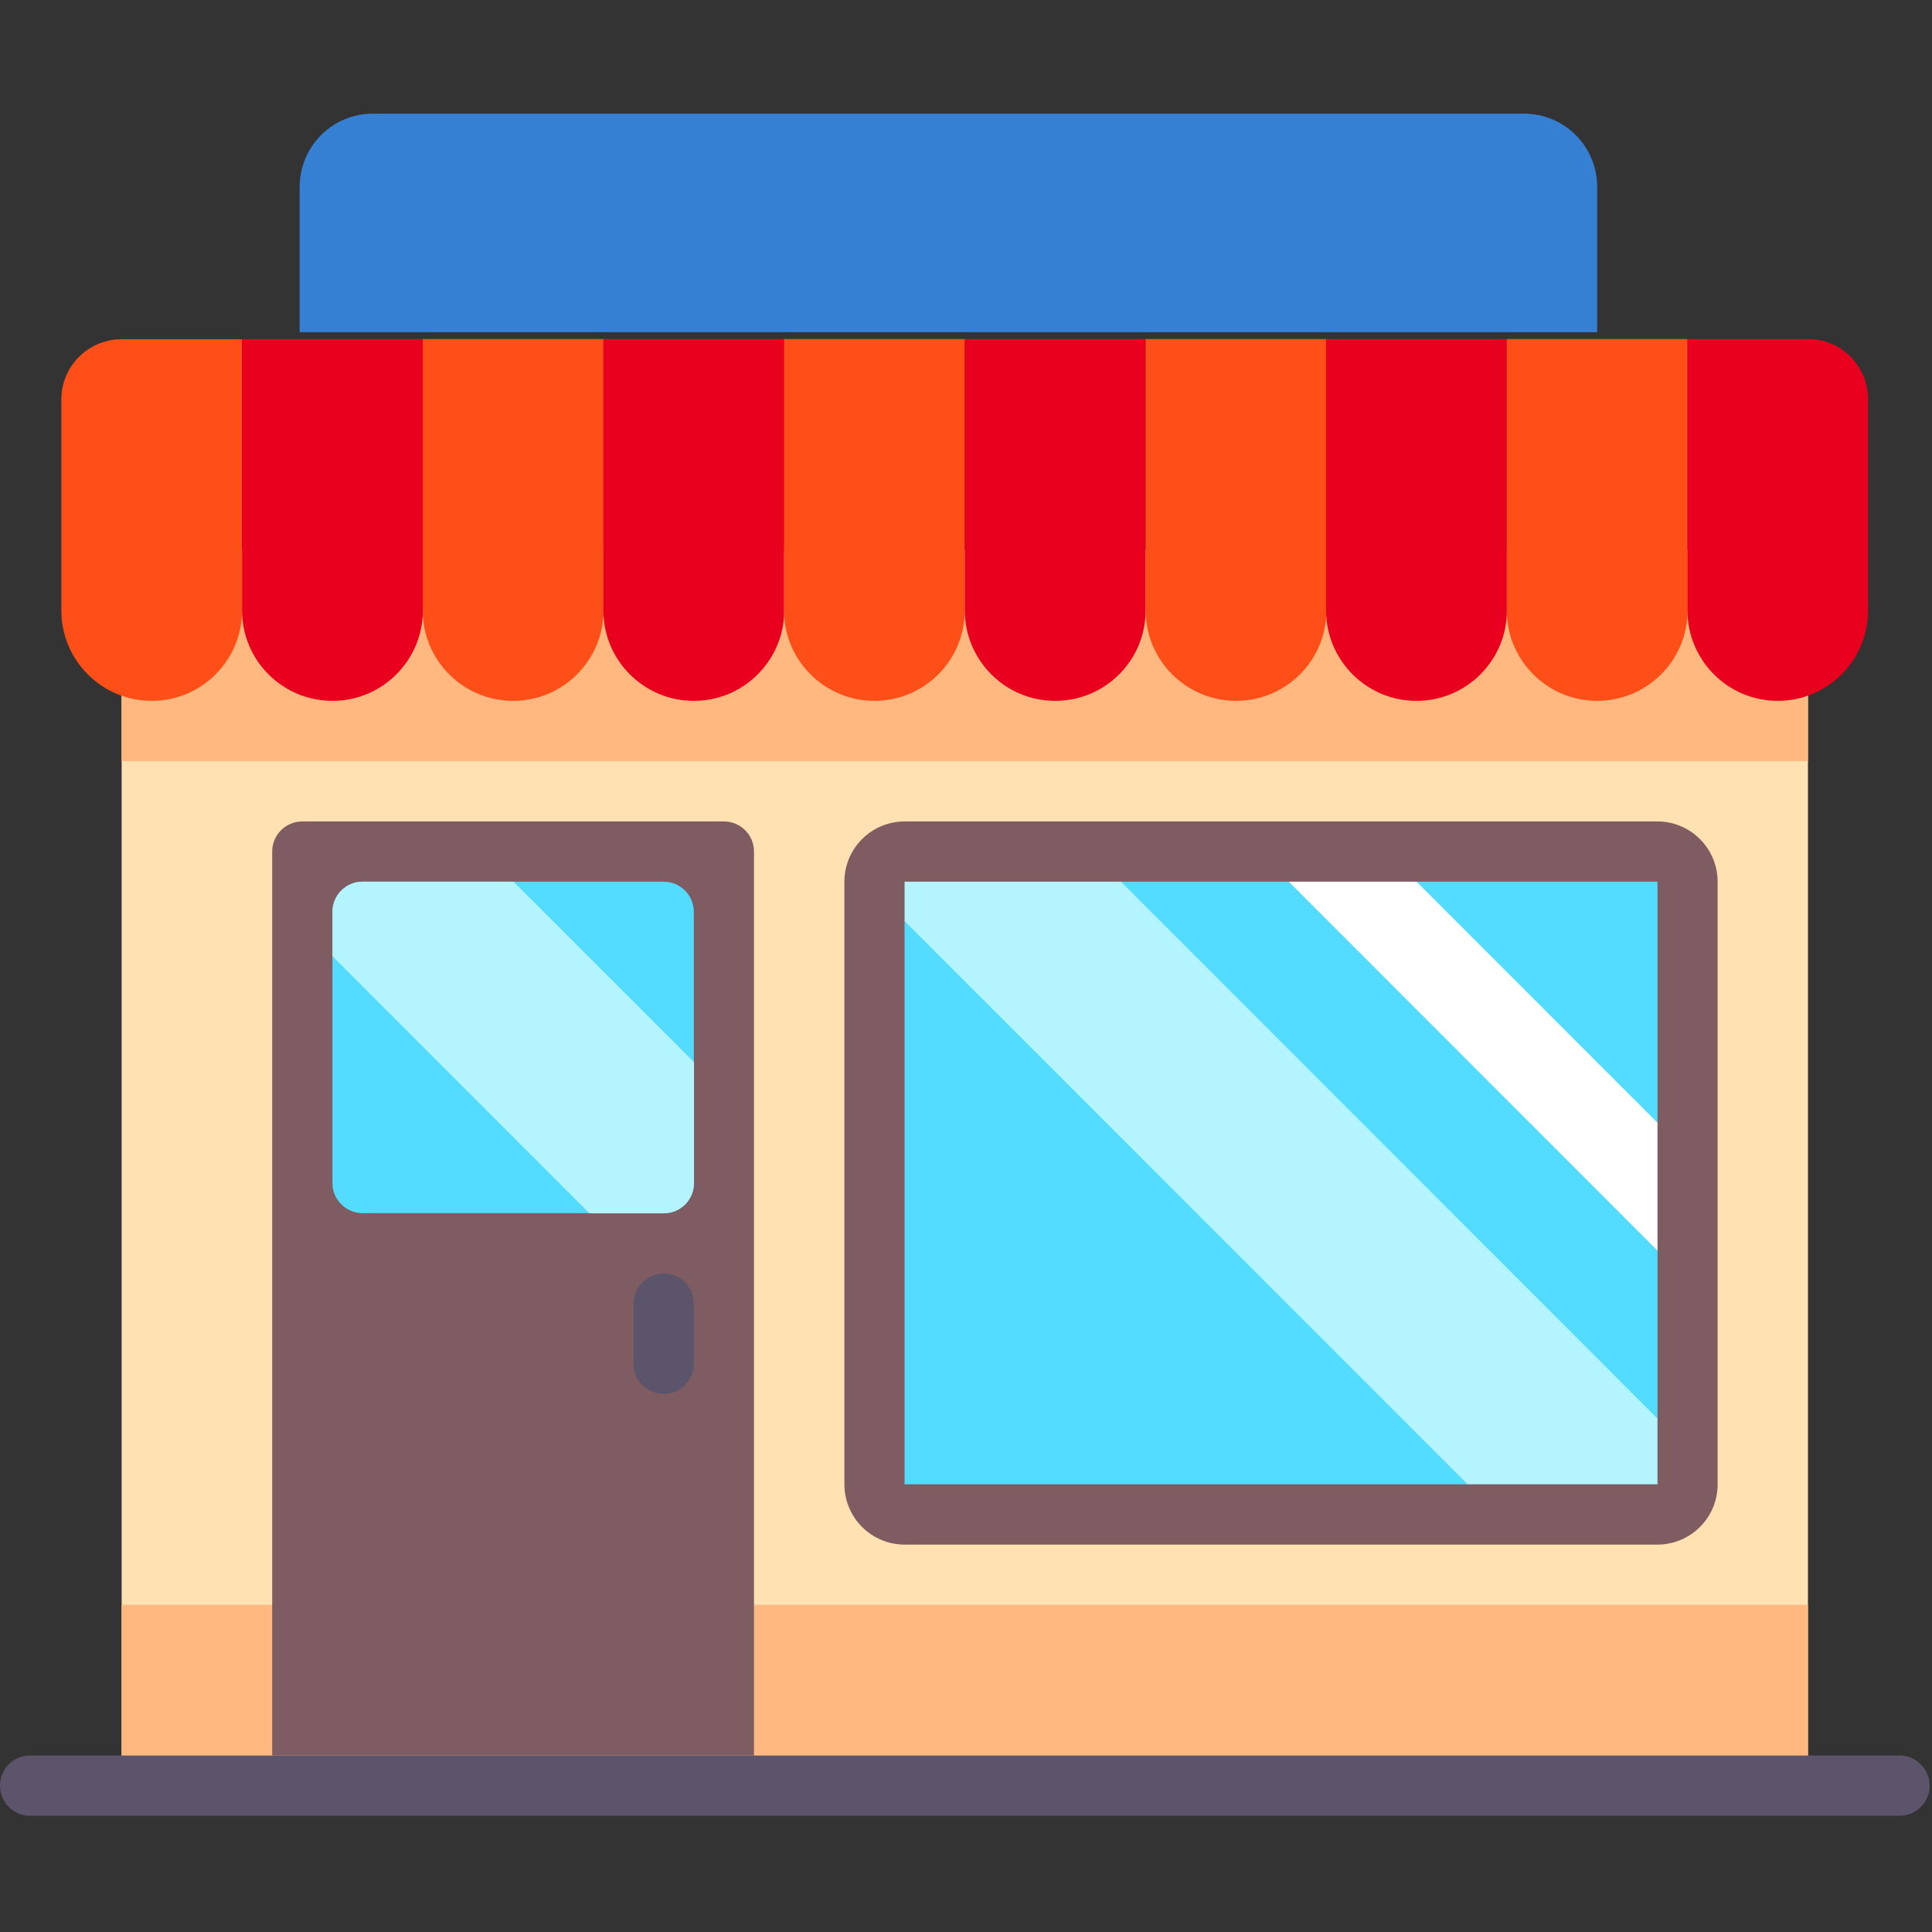 <svg width="68" height="68" viewBox="0 0 68 68" fill="none" xmlns="http://www.w3.org/2000/svg">
<rect x="0" y="0" width="68" height="68" fill="#333333" stroke="none"/>
<rect x="4.281" y="21.487" width="59.353" height="41.363" fill="#FFE1B2"/>
<rect x="4.281" y="56.486" width="59.353" height="6.364" fill="#FFB980"/>
<rect x="4.281" y="19.365" width="59.353" height="7.425" fill="#FFB980"/>
<path d="M25.48 28.912H10.64C10.055 28.912 9.581 29.386 9.58 29.971V61.79H26.538V29.971C26.538 29.386 26.064 28.912 25.48 28.912Z" fill="#7E5C62"/>
<path d="M66.814 63.909H1.102C0.714 63.925 0.348 63.726 0.149 63.392C-0.05 63.057 -0.05 62.641 0.149 62.306C0.348 61.972 0.714 61.773 1.102 61.789H66.814C67.203 61.773 67.569 61.972 67.768 62.306C67.966 62.641 67.966 63.057 67.768 63.392C67.569 63.726 67.203 63.925 66.814 63.909Z" fill="#5C546A"/>
<path d="M23.36 49.062C23.079 49.063 22.809 48.951 22.61 48.752C22.411 48.553 22.299 48.283 22.3 48.001V45.881C22.3 45.295 22.774 44.82 23.36 44.82C23.945 44.82 24.42 45.295 24.42 45.881V48.001C24.421 48.283 24.309 48.553 24.11 48.752C23.911 48.951 23.641 49.063 23.36 49.062Z" fill="#5C546A"/>
<path d="M5.341 24.669C3.584 24.669 2.159 23.243 2.159 21.484V14.06C2.159 12.889 3.108 11.94 4.278 11.94H8.52V21.492C8.516 23.247 7.094 24.667 5.341 24.669Z" fill="#FF4F19"/>
<path d="M11.701 24.668C9.943 24.668 8.519 23.242 8.519 21.484V11.931H14.883V21.484C14.883 23.242 13.458 24.668 11.701 24.668Z" fill="#E9001E"/>
<path d="M18.06 24.668C16.303 24.668 14.878 23.242 14.878 21.484V11.931H21.242V21.484C21.242 23.242 19.818 24.668 18.06 24.668Z" fill="#FF4F19"/>
<path d="M24.42 24.668C22.662 24.668 21.237 23.242 21.237 21.484V11.931H27.602V21.484C27.602 23.242 26.177 24.668 24.42 24.668Z" fill="#E9001E"/>
<path d="M30.776 24.668C29.018 24.668 27.594 23.242 27.594 21.484V11.931H33.958V21.484C33.958 23.242 32.533 24.668 30.776 24.668Z" fill="#FF4F19"/>
<path d="M37.14 24.668C35.383 24.668 33.958 23.242 33.958 21.484V11.931H40.322V21.484C40.322 23.242 38.898 24.668 37.14 24.668Z" fill="#E9001E"/>
<path d="M43.505 24.668C41.748 24.668 40.323 23.242 40.323 21.484V11.931H46.688V21.484C46.688 23.242 45.263 24.668 43.505 24.668Z" fill="#FF4F19"/>
<path d="M49.856 24.668C48.099 24.668 46.674 23.242 46.674 21.484V11.931H53.038V21.484C53.038 23.242 51.614 24.668 49.856 24.668Z" fill="#E9001E"/>
<path d="M56.215 24.668C54.458 24.668 53.033 23.242 53.033 21.484V11.931H59.398V21.484C59.398 23.242 57.973 24.668 56.215 24.668Z" fill="#FF4F19"/>
<path d="M62.575 24.668C60.817 24.668 59.393 23.242 59.393 21.484V11.931H63.632C64.802 11.931 65.75 12.88 65.75 14.051V21.475C65.753 22.32 65.419 23.131 64.824 23.73C64.228 24.329 63.419 24.666 62.575 24.668Z" fill="#E9001E"/>
<path d="M58.336 29.971H31.838C31.253 29.972 30.779 30.446 30.779 31.032V52.243C30.779 52.524 30.89 52.794 31.089 52.993C31.287 53.192 31.557 53.304 31.838 53.304H58.336C58.922 53.304 59.396 52.829 59.396 52.243V31.032C59.395 30.446 58.921 29.972 58.336 29.971Z" fill="#53DCFF"/>
<path d="M52.717 53.304H58.336C58.921 53.304 59.396 52.829 59.396 52.243V50.987L38.393 29.971H30.776C30.416 29.976 30.083 30.166 29.896 30.474L52.717 53.304Z" fill="#B3F4FF"/>
<path d="M44.301 29.971L59.396 45.076V40.576L48.796 29.971H44.301Z" fill="white"/>
<path fill-rule="evenodd" clip-rule="evenodd" d="M31.838 54.365H58.337C59.507 54.363 60.455 53.414 60.455 52.243V31.032C60.453 29.862 59.506 28.914 58.337 28.912H31.838C30.669 28.914 29.722 29.862 29.72 31.032V52.243C29.721 53.414 30.668 54.363 31.838 54.365ZM31.838 52.243V31.032H58.338V52.243H31.838Z" fill="#7E5C62"/>
<path d="M23.36 42.699H12.761C12.48 42.699 12.21 42.587 12.011 42.389C11.812 42.189 11.701 41.919 11.701 41.638V32.093C11.701 31.812 11.813 31.542 12.012 31.343C12.21 31.144 12.48 31.032 12.761 31.032H23.36C23.945 31.033 24.419 31.508 24.42 32.093V41.638C24.42 41.919 24.308 42.189 24.11 42.388C23.911 42.587 23.641 42.699 23.36 42.699Z" fill="#53DCFF"/>
<path d="M18.074 31.032H12.761C12.176 31.032 11.701 31.507 11.701 32.093V33.655L20.745 42.705H23.367C23.952 42.705 24.427 42.23 24.427 41.645V37.383L18.074 31.032Z" fill="#B3F4FF"/>
<path d="M13.123 4H53.64C55.062 4 56.216 5.154 56.216 6.578V11.693H10.547V6.578C10.547 5.154 11.7 4 13.123 4Z" fill="#3580D3"/>
</svg>
